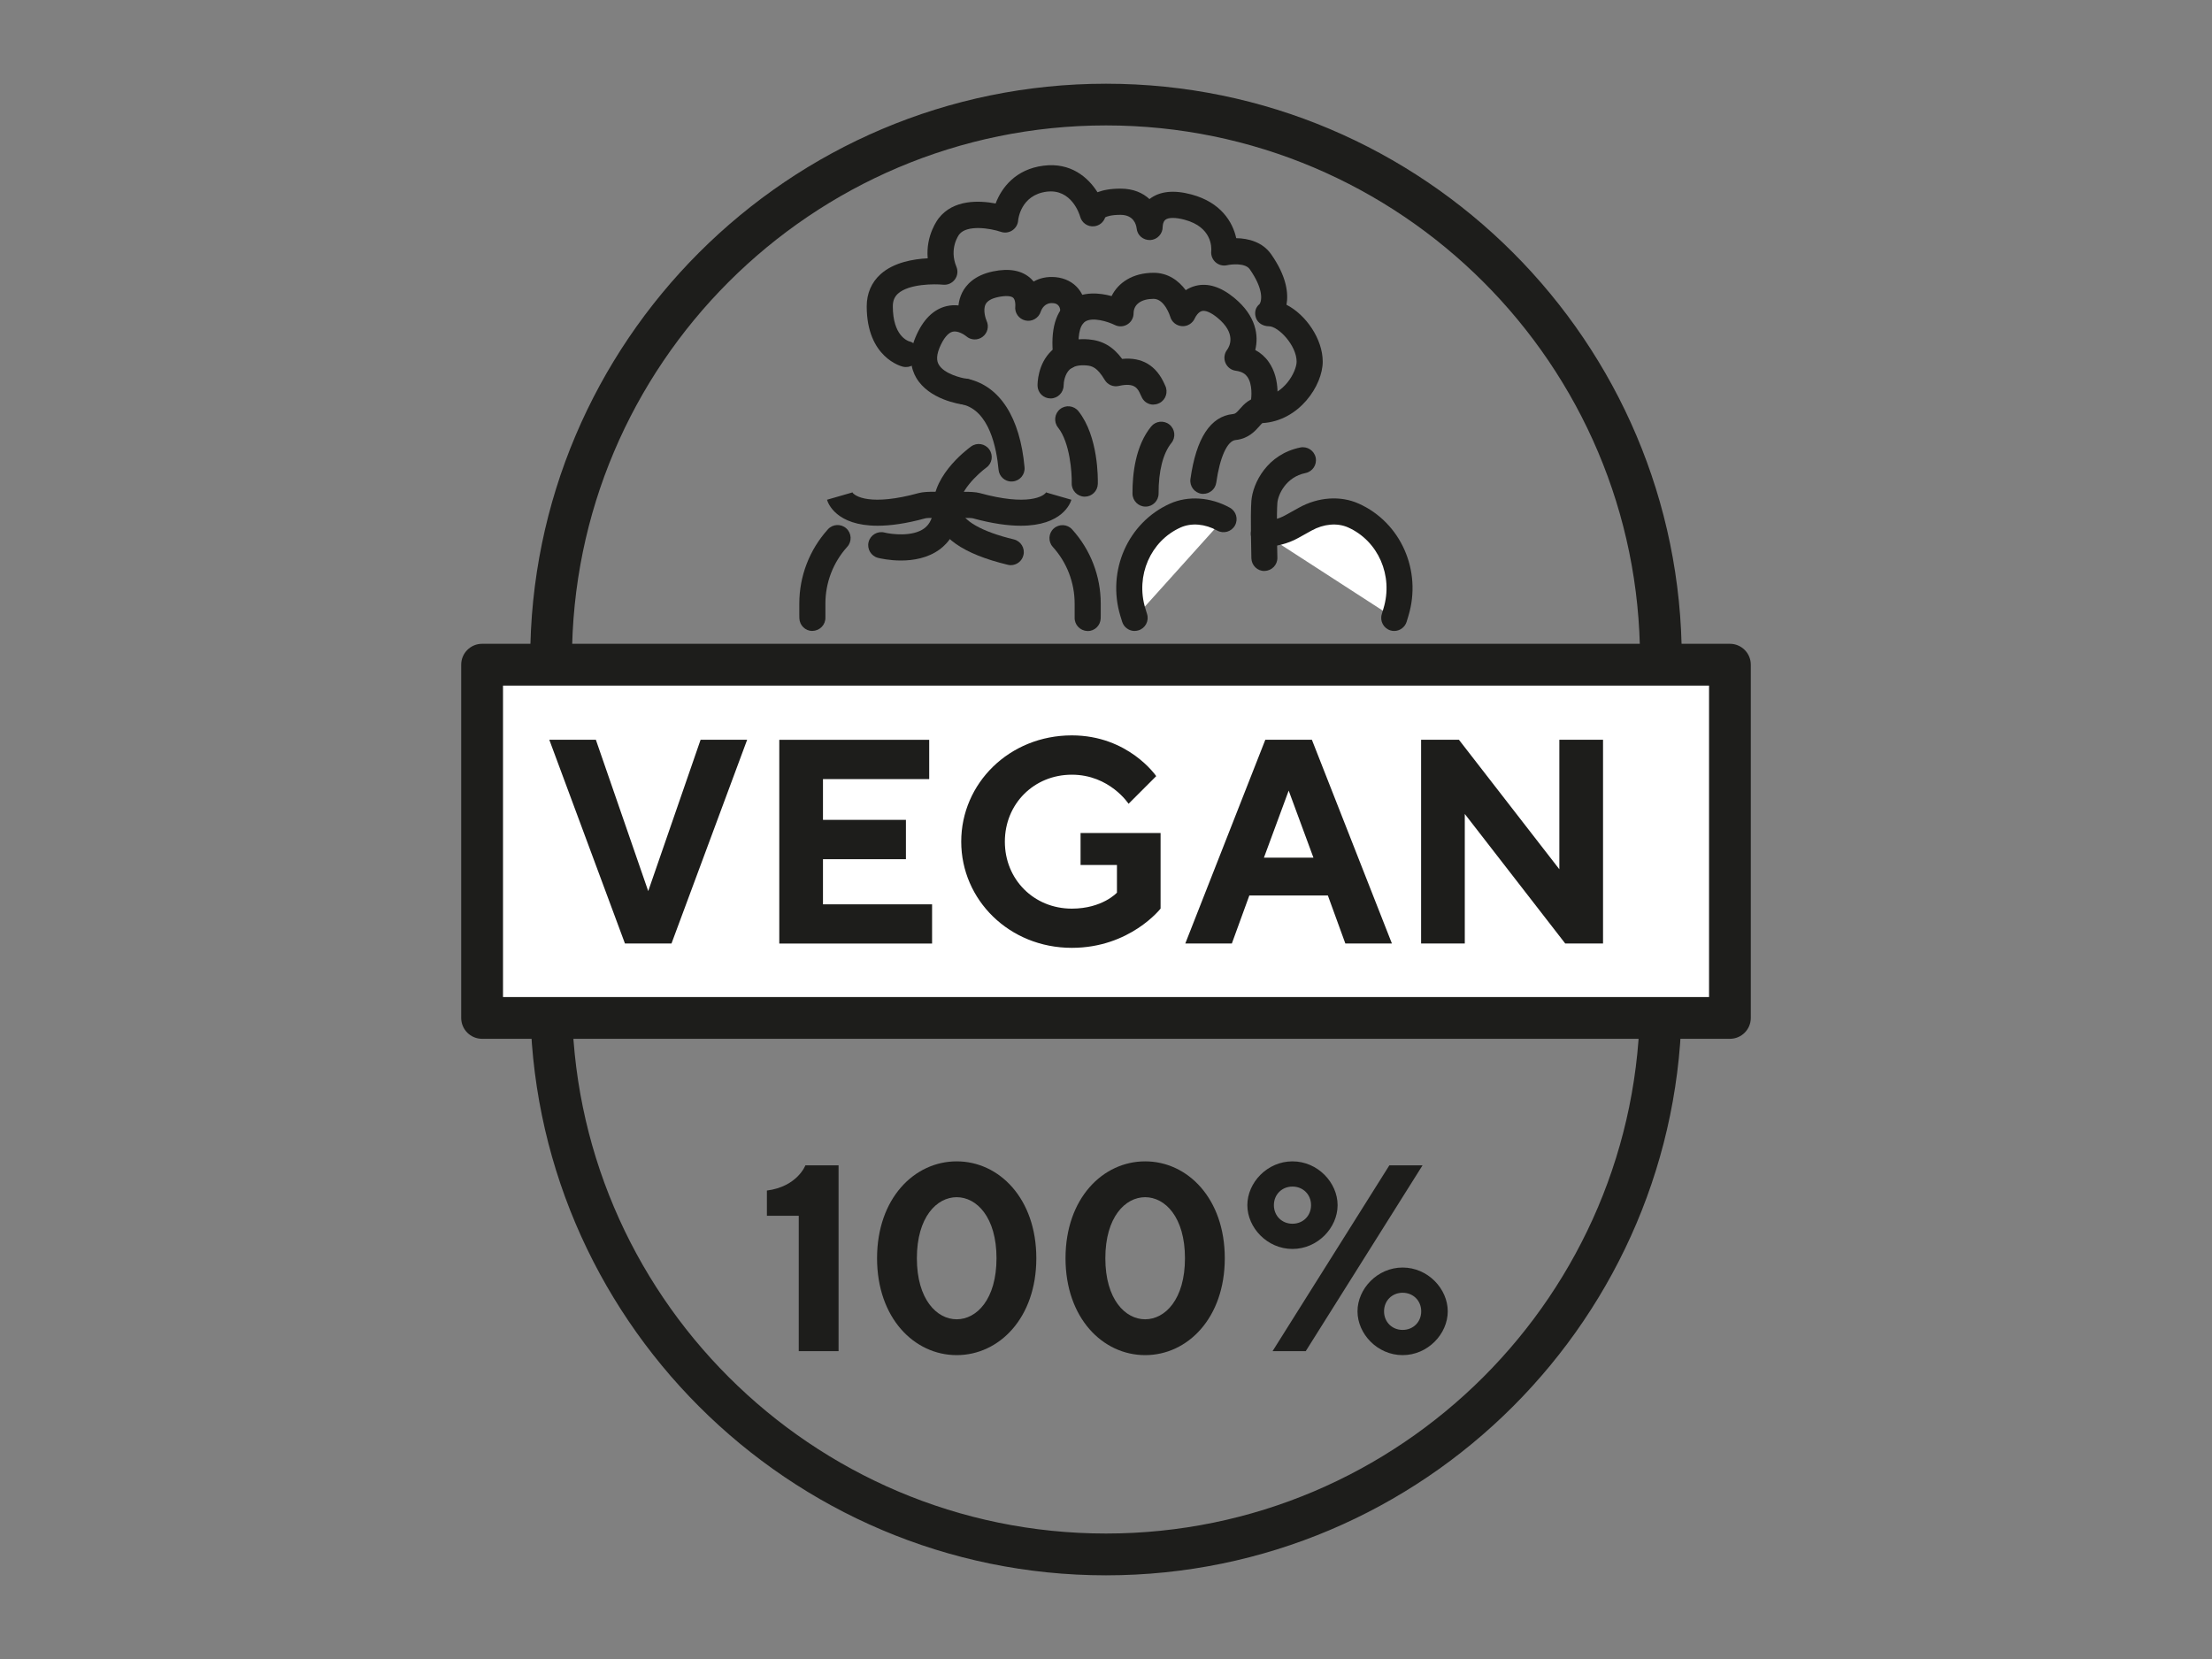 <?xml version="1.0" encoding="UTF-8"?>
<svg id="Ebene_1" xmlns="http://www.w3.org/2000/svg" version="1.1" viewBox="0 0 400 300">
  <rect x="0" y="0" width="400" height="300" fill="#808080" stroke="none"/>
  <!-- Generator: Adobe Illustrator 29.5.1, SVG Export Plug-In . SVG Version: 2.1.0 Build 141)  -->
  <defs>
    <style>
      .st0 {
        fill: #1d1d1b;
      }

      .st1 {
        fill: #fff;
      }
    </style>
  </defs>
  <g>
    <g>
      <g>
        <path class="st1" d="M192.14,97.31c2.83,3.13,4.56,7.29,4.56,11.85v1.96c0,.21,0,.42-.01.63"/>
        <path class="st0" d="M196.69,114.1s-.06,0-.09,0c-1.3-.05-2.32-1.14-2.27-2.44,0-.18,0-.36,0-.54v-1.96c0-3.8-1.4-7.45-3.95-10.26-.87-.97-.8-2.46.17-3.33.97-.87,2.46-.8,3.33.17,3.33,3.68,5.17,8.45,5.17,13.43v1.96c0,.24,0,.47-.01.71-.05,1.27-1.09,2.28-2.36,2.28Z"/>
      </g>
      <g>
        <path class="st1" d="M146.91,111.74c0-.21-.01-.42-.01-.63v-1.96c0-4.56,1.73-8.71,4.56-11.85"/>
        <path class="st0" d="M146.91,114.1c-1.27,0-2.32-1.01-2.36-2.29,0-.23-.01-.46-.01-.7v-1.96c0-4.97,1.84-9.74,5.17-13.43.87-.97,2.37-1.04,3.33-.17.97.87,1.04,2.37.17,3.33-2.55,2.82-3.95,6.46-3.95,10.26v1.96c0,.19,0,.37,0,.55.04,1.3-.98,2.39-2.29,2.43-.02,0-.05,0-.07,0Z"/>
      </g>
      <g>
        <path class="st0" d="M182.79,102.2c-.18,0-.37-.02-.55-.07-8.1-1.95-12.45-4.99-13.3-9.3-1.22-6.19,5.85-11.5,6.66-12.09,1.06-.77,2.53-.53,3.29.53.76,1.06.53,2.53-.53,3.29-1.42,1.03-5.35,4.6-4.8,7.36.44,2.21,3.91,4.21,9.77,5.62,1.27.31,2.05,1.58,1.74,2.85-.26,1.08-1.23,1.81-2.29,1.81Z"/>
        <path class="st0" d="M162.93,101.36c-2.13,0-3.81-.4-4.15-.48-1.26-.32-2.03-1.6-1.71-2.87.32-1.26,1.61-2.03,2.86-1.71,1.29.32,5.09.8,7.2-.75,1.04-.77,1.6-2.01,1.71-3.8.08-1.3,1.17-2.3,2.49-2.22,1.3.08,2.29,1.19,2.22,2.49-.24,4.04-2.11,6.22-3.64,7.34-2.16,1.58-4.8,2-6.98,2Z"/>
        <path class="st0" d="M184.58,95.07c-2.29,0-5.13-.38-8.68-1.35-.48-.11-2.43-.07-4.15.08-1.29.11-2.44-.85-2.56-2.15-.11-1.3.85-2.44,2.15-2.56,1.27-.11,4.36-.32,5.82.07,8.68,2.39,11.68.62,12.1-.26-.05.1-.06.16-.06.16l4.54,1.31c-.17.6-1.64,4.7-9.15,4.7Z"/>
        <path class="st0" d="M158.7,95.07c-7.52,0-8.98-4.1-9.15-4.7l4.54-1.31s0-.06-.05-.16c.42.88,3.43,2.65,12.1.26,1.45-.4,4.55-.19,5.81-.08,1.3.11,2.26,1.26,2.15,2.56-.11,1.3-1.25,2.27-2.56,2.15-1.73-.15-3.68-.18-4.17-.07-3.54.97-6.38,1.35-8.67,1.35Z"/>
      </g>
    </g>
    <path class="st0" d="M217.61,89.31c-.11,0-.22,0-.33-.02-1.29-.18-2.19-1.37-2.01-2.67,1.04-7.4,3.63-11.35,7.7-11.75.41-.04.61-.22,1.23-.92.72-.82,1.81-2.05,3.75-2.15,4.23-.21,6.52-4.64,6.52-6.4,0-2.95-3.31-6.4-5.01-6.4-1.01,0-2.01-.55-2.34-1.51-.32-.94-.12-1.89.64-2.5.48-.69.68-2.81-1.77-6.31-.84-1.2-3.45-.87-4.05-.73-.75.18-1.54-.01-2.12-.52-.58-.51-.87-1.27-.79-2.03.06-.69.12-4.34-4.8-5.66-1.62-.44-2.92-.44-3.48-.01-.5.39-.5,1.26-.5,1.27.02,1.27-.97,2.34-2.24,2.41-1.28.05-2.36-.86-2.47-2.12-.09-.71-.55-2.44-2.93-2.44-1.66,0-2.48.29-2.76.46-.28.87-1.06,1.52-2.01,1.61-1.15.12-2.21-.62-2.51-1.73-.14-.51-1.6-5.08-6.04-4.53-4.73.59-5.17,5.04-5.18,5.23-.06.73-.46,1.38-1.07,1.78s-1.37.49-2.06.25c-1.84-.63-6.11-1.34-7.52.47-.08.1-1.88,2.54-.51,5.85.32.77.21,1.65-.29,2.31-.5.66-1.3,1.02-2.14.93-1.47-.15-6.14-.18-8.13,1.61-.64.58-.94,1.31-.94,2.3,0,5.3,2.67,6.25,2.97,6.34,1.27.3,2.03,1.56,1.73,2.83-.3,1.27-1.6,2.05-2.87,1.75-.27-.06-6.55-1.65-6.55-10.92,0-2.33.87-4.34,2.51-5.81,2.38-2.14,5.93-2.74,8.52-2.87-.38-4.21,1.88-7.11,2-7.26,2.66-3.42,7.36-3.21,10.28-2.65,1.08-2.87,3.62-6.21,8.67-6.84,4.88-.62,8.03,2.07,9.75,4.8,1.02-.39,2.37-.65,4.16-.65,2.36,0,4.05.79,5.24,1.89,1.82-1.42,4.38-1.7,7.61-.83,5.31,1.43,7.44,4.97,8.08,7.9,2.2.03,4.77.7,6.31,2.9,2.81,4.01,3.15,7.07,2.78,9.14,3.52,1.8,6.55,6.2,6.55,10.29,0,4.29-4.25,10.73-10.92,11.11-.13.11-.37.37-.53.56-.75.85-2,2.27-4.31,2.5-1.5.15-2.84,3.1-3.49,7.7-.17,1.18-1.18,2.03-2.33,2.03ZM227.81,54.95h0ZM199.97,38.73h0ZM199.97,38.73h0s0,0,0,0ZM199.97,38.72h0s0,0,0,0Z"/>
    <path class="st0" d="M208.57,73.17c-.82,0-1.62-.43-2.04-1.21-.07-.13-.16-.32-.26-.54-.5-1.13-1.02-2.3-3.95-1.63-1,.23-2.03-.21-2.55-1.09-1.37-2.28-2.28-2.53-3.31-2.62-1.36-.11-2.37.14-3.02.73-.91.84-1.1,2.35-1.1,2.86,0,1.3-1.04,2.36-2.33,2.38h-.03c-1.28,0-2.33-1.01-2.36-2.3,0-.4,0-3.94,2.57-6.36,1.14-1.07,3.22-2.29,6.66-2.02,2.52.21,4.4,1.28,6.07,3.53,3.6-.35,6.18,1.19,7.68,4.6.03.08.06.15.09.2.58,1.15.14,2.58-1,3.17-.36.19-.74.28-1.11.28Z"/>
    <path class="st0" d="M174.54,73.19c-.1,0-.2,0-.3-.02-.63-.08-6.26-.89-8.57-4.88-.84-1.45-1.55-3.89-.13-7.28,1.34-3.2,3.25-5.1,5.67-5.66.74-.17,1.44-.19,2.11-.12.08-.76.29-1.55.67-2.32.68-1.36,2.2-3.13,5.57-3.83,2.97-.62,5.28-.18,6.88,1.32.17.16.33.33.48.51,1.05-.6,2.37-.94,3.98-.79,1.71.17,3.14.9,4.12,2.11,1.65,2.03,1.43,4.65,1.4,4.94-.14,1.3-1.29,2.25-2.59,2.1-1.3-.14-2.24-1.3-2.1-2.59.13-1.72-.94-1.83-1.3-1.86-1.49-.14-2.06,1.04-2.24,1.56-.38,1.16-1.59,1.85-2.78,1.57-1.19-.28-1.97-1.39-1.81-2.6.03-.31-.01-1.16-.38-1.5-.39-.36-1.4-.41-2.69-.14-1.22.25-2,.7-2.31,1.33-.51,1.02.03,2.64.19,2.98.47,1.01.17,2.22-.73,2.89-.89.67-2.14.62-2.97-.12-.32-.27-1.49-1.03-2.44-.81-.83.2-1.67,1.22-2.36,2.87-.81,1.93-.31,2.8-.15,3.08.96,1.68,4.07,2.43,5.08,2.57,1.29.17,2.2,1.35,2.04,2.64-.15,1.19-1.16,2.06-2.33,2.06Z"/>
    <path class="st0" d="M228.49,75.41c-.16,0-.31-.02-.47-.05-1.27-.26-2.1-1.5-1.84-2.78.15-.79.33-3.11-.62-4.44-.28-.39-.8-.93-2.1-1.1-.84-.11-1.55-.66-1.87-1.45-.32-.78-.2-1.68.32-2.35.44-.61,1.7-2.93-1.73-5.76-1.15-.95-2.17-1.4-2.82-1.24-.66.16-1.17,1.01-1.29,1.3-.4.92-1.34,1.51-2.33,1.44-1-.07-1.85-.74-2.12-1.7,0-.02-1-3.24-3.01-3.24-2.23,0-3.62,1-3.62,2.61,0,.82-.42,1.58-1.12,2.01-.7.43-1.57.47-2.3.1-1.18-.59-4.06-1.51-5.39-.57-1.01.71-1.38,2.88-1.02,5.94.15,1.29-.77,2.47-2.06,2.62-1.3.16-2.47-.77-2.62-2.06-.6-5.06.41-8.55,3-10.37,2.4-1.68,5.39-1.36,7.53-.78,1.17-2.37,3.74-4.21,7.61-4.21,2.63,0,4.53,1.45,5.8,3.14.51-.33,1.1-.61,1.77-.78,2.21-.57,4.57.17,7,2.17,3.98,3.28,4.44,6.83,3.8,9.43.97.52,1.79,1.24,2.42,2.14,2.3,3.24,1.5,7.61,1.4,8.1-.23,1.12-1.21,1.89-2.31,1.89Z"/>
    <path class="st0" d="M207.15,91.61c-1.3,0-2.35-1.05-2.36-2.35-.02-3.62.55-8.66,3.37-12.13.82-1.01,2.3-1.17,3.32-.35,1.01.82,1.17,2.31.35,3.32-1.52,1.87-2.34,5.11-2.32,9.14,0,1.3-1.04,2.37-2.35,2.37h-.01Z"/>
    <path class="st0" d="M196.16,89.81s-.04,0-.07,0c-1.3-.04-2.33-1.12-2.29-2.42h0c.05-1.88-.31-7.35-2.48-10.09-.81-1.02-.64-2.51.38-3.32,1.02-.81,2.51-.64,3.32.38,3.63,4.57,3.52,12.29,3.5,13.15-.04,1.28-1.08,2.3-2.36,2.3Z"/>
    <path class="st0" d="M182.92,87.08c-1.21,0-2.24-.92-2.35-2.15-.36-3.93-1.68-10.69-6.57-11.81-1.27-.29-2.06-1.56-1.77-2.83.29-1.27,1.55-2.07,2.83-1.77,5.77,1.32,9.4,7,10.21,15.98.12,1.3-.84,2.45-2.14,2.56-.07,0-.14,0-.22,0Z"/>
    <g>
      <g>
        <path class="st1" d="M205.18,111.74l-.32-1.04c-2.22-7.29,1.46-14.69,7.69-17.48,2.79-1.25,6.05-.83,8.71.65"/>
        <path class="st0" d="M205.18,114.1c-1.01,0-1.95-.66-2.26-1.67l-.32-1.04c-2.49-8.18,1.37-16.91,8.98-20.32,3.29-1.47,7.33-1.19,10.82.74,1.14.63,1.55,2.07.92,3.21-.63,1.14-2.07,1.55-3.21.92-2.2-1.22-4.67-1.43-6.61-.56-5.44,2.43-8.19,8.73-6.39,14.63l.32,1.04c.38,1.25-.32,2.57-1.57,2.94-.23.07-.46.1-.69.1Z"/>
      </g>
      <g>
        <path class="st1" d="M228.56,96.52c1.74.02,3.48-.41,5.05-1.28l2.43-1.35c2.67-1.48,5.93-1.9,8.71-.65,6.23,2.79,9.91,10.19,7.69,17.48l-.32,1.04"/>
        <path class="st0" d="M252.13,114.1c-.23,0-.46-.03-.69-.1-1.25-.38-1.95-1.7-1.57-2.94l.31-1.04c1.8-5.91-.95-12.2-6.39-14.64-1.94-.87-4.41-.66-6.61.56l-2.43,1.35c-1.9,1.05-4.08,1.59-6.22,1.58-1.3-.01-2.35-1.08-2.34-2.38.01-1.3,1.07-2.34,2.36-2.34.03,0,.06,0,.09,0,1.33,0,2.65-.34,3.81-.99l2.43-1.35c3.49-1.94,7.54-2.22,10.82-.74,7.61,3.4,11.47,12.14,8.98,20.32l-.31,1.03c-.31,1.02-1.25,1.68-2.26,1.68Z"/>
      </g>
      <path class="st0" d="M228.65,103.26c-1.27,0-2.32-1.01-2.36-2.3,0-.32-.21-7.78,0-10.41.27-3.2,2.84-8.41,8.85-9.63,1.27-.26,2.52.57,2.78,1.84.26,1.28-.57,2.52-1.84,2.78-3.57.72-4.97,3.94-5.09,5.39-.16,1.97-.05,7.81,0,9.89.04,1.3-.99,2.39-2.29,2.42-.02,0-.04,0-.07,0Z"/>
    </g>
  </g>
  <path class="st0" d="M200,284.87c-57.41,0-104.12-46.71-104.12-104.12v-61.49c0-57.41,46.71-104.12,104.12-104.12s104.12,46.71,104.12,104.12v61.49c0,57.41-46.71,104.12-104.12,104.12ZM200,22.68c-53.25,0-96.57,43.32-96.57,96.57v61.49c0,53.25,43.32,96.57,96.57,96.57s96.57-43.32,96.57-96.57v-61.49c0-53.25-43.32-96.57-96.57-96.57Z"/>
  <g>
    <rect class="st1" x="87.18" y="120.2" width="225.64" height="63.87"/>
    <path class="st0" d="M312.82,187.85H87.18c-2.09,0-3.78-1.69-3.78-3.78v-63.87c0-2.09,1.69-3.78,3.78-3.78h225.64c2.09,0,3.78,1.69,3.78,3.78v63.87c0,2.09-1.69,3.78-3.78,3.78ZM90.96,180.3h218.09v-56.32H90.96v56.32Z"/>
  </g>
  <g>
    <path class="st0" d="M99.33,133.77h8.42l9.47,27.37,9.47-27.37h8.42l-13.68,36.84h-8.42l-13.68-36.84Z"/>
    <path class="st0" d="M168.55,163.51v7.11h-27.63v-36.84h27.11v7.11h-19.21v7.37h15v7.11h-15v8.16h19.74Z"/>
    <path class="st0" d="M209.87,150.61v13.69s-5.53,7.1-16.05,7.1c-11.32,0-20-8.68-20-19.21s8.69-19.21,20-19.21c10.26,0,15.26,7.37,15.26,7.37l-5,5s-3.42-5.26-10.26-5.26-12.11,5.26-12.11,12.11,5.26,12.11,12.11,12.11c5.53,0,8.16-2.89,8.16-2.89v-5h-6.58v-5.79h14.47Z"/>
    <path class="st0" d="M225.92,161.93l-3.16,8.68h-8.42l14.47-36.84h8.42l14.47,36.84h-8.42l-3.16-8.68h-14.21ZM233.03,142.98l-4.47,12.11h8.95l-4.47-12.11Z"/>
    <path class="st0" d="M289.88,133.77v36.84h-6.84l-18.16-23.42v23.42h-7.9v-36.84h6.84l18.16,23.42v-23.42h7.89Z"/>
  </g>
  <g>
    <path class="st0" d="M151.64,210.73v33.6h-7.2v-24.48h-5.76v-4.56c5.52-.72,6.96-4.56,6.96-4.56h6Z"/>
    <path class="st0" d="M173,245.05c-7.68,0-14.4-6.72-14.4-17.52s6.72-17.52,14.4-17.52,14.4,6.72,14.4,17.52-6.72,17.52-14.4,17.52ZM173,238.57c3.6,0,7.2-3.6,7.2-11.04s-3.6-11.04-7.2-11.04-7.2,3.6-7.2,11.04,3.6,11.04,7.2,11.04Z"/>
    <path class="st0" d="M207.08,245.05c-7.68,0-14.4-6.72-14.4-17.52s6.72-17.52,14.4-17.52,14.4,6.72,14.4,17.52-6.72,17.52-14.4,17.52ZM207.08,238.57c3.6,0,7.2-3.6,7.2-11.04s-3.6-11.04-7.2-11.04-7.2,3.6-7.2,11.04,3.6,11.04,7.2,11.04Z"/>
    <path class="st0" d="M233.72,225.85c-4.56,0-8.16-3.84-8.16-7.92s3.6-7.92,8.16-7.92,8.16,3.84,8.16,7.92-3.6,7.92-8.16,7.92ZM251.24,210.73h6l-21.12,33.6h-6l21.12-33.6ZM233.72,221.29c1.92,0,3.36-1.44,3.36-3.36s-1.44-3.36-3.36-3.36-3.36,1.44-3.36,3.36,1.44,3.36,3.36,3.36ZM253.64,229.21c4.56,0,8.16,3.84,8.16,7.92s-3.6,7.92-8.16,7.92-8.16-3.84-8.16-7.92,3.6-7.92,8.16-7.92ZM253.64,233.77c-1.92,0-3.36,1.44-3.36,3.36s1.44,3.36,3.36,3.36,3.36-1.44,3.36-3.36-1.44-3.36-3.36-3.36Z"/>
  </g>
</svg>